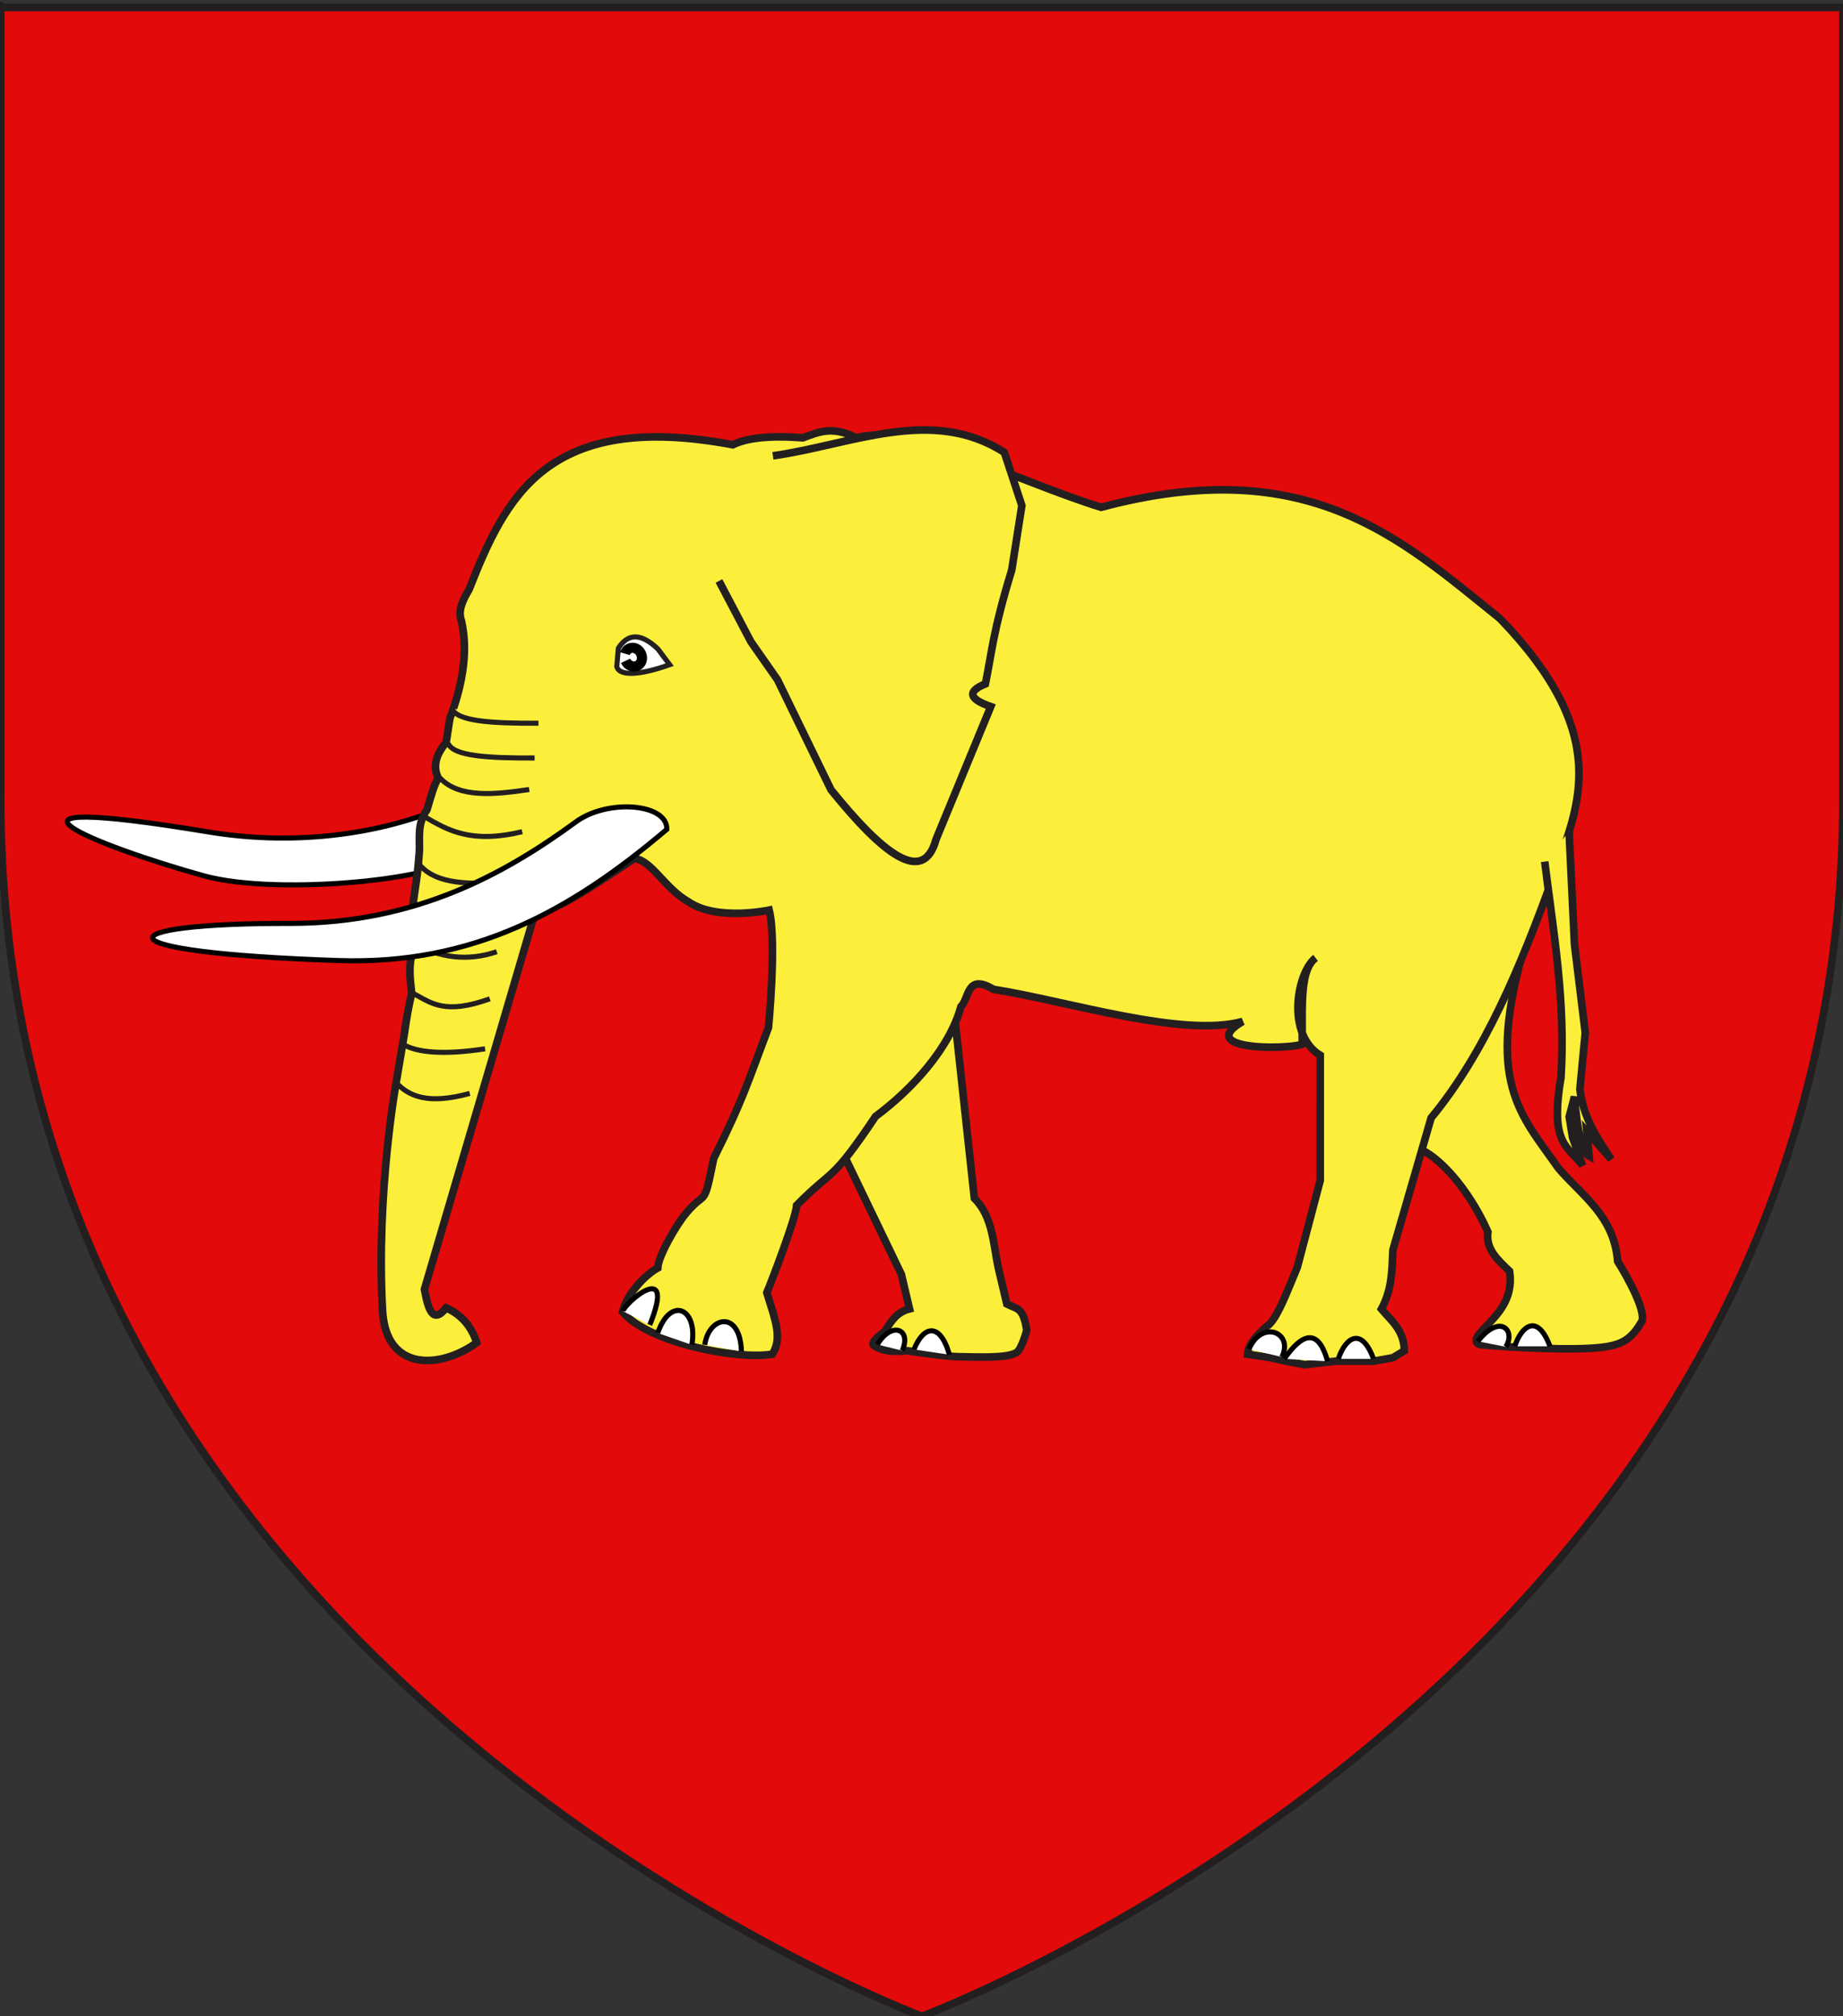 <?xml version="1.0" encoding="utf-8"?>
<!-- Generator: Adobe Illustrator 15.1.0, SVG Export Plug-In . SVG Version: 6.00 Build 0)  -->
<!DOCTYPE svg PUBLIC "-//W3C//DTD SVG 1.1//EN" "http://www.w3.org/Graphics/SVG/1.1/DTD/svg11.dtd">
<svg version="1.1" id="Layer_1" xmlns="http://www.w3.org/2000/svg" xmlns:xlink="http://www.w3.org/1999/xlink" x="0px" y="0px"
	 width="181.417px" height="198.425px" viewBox="4.292 3.975 181.417 198.425" enable-background="new 4.292 3.975 181.417 198.425"
	 xml:space="preserve">
<rect x="4.292" y="3.975" width="181.417" height="198.425" fill="#333333" stroke="none"/>
<path id="Fond_de_l_x27_écu" fill="#E20A0A" stroke="#231F20" stroke-width="0.75" d="M95.045,202.4
	c0,0-90.687-33.832-90.687-119.812c0-85.982,0-77.879,0-77.879h181.348v77.879C185.712,168.568,95.045,202.4,95.045,202.4z"/>
<g id="Elephant_1_">
	<path id="Défense_G" fill="#FFFFFF" stroke="#000000" stroke-width="0.5" d="M49.964,87.822
		c-0.573,2.557-18.127,4.428-25.64,2.334C13.783,87.221,0.1,81.766,24.8,85.847c10.619,1.756,20.342-0.568,26.076-3.878"/>
	<path id="Post_G" fill="#FCEF3C" stroke="#231F20" stroke-width="0.75" d="M154.482,96.667c-4.086,13.875-0.518,16.918,3.193,22.25
		c2.319,2.729,5.498,4.68,5.854,9.19c0,0,2.7,4.259,2.424,5.812c-1.015,1.817-1.938,2.409-4.021,2.653
		c-2.824,0.332-8.637,0.021-11.709-0.242c-0.877-0.073-0.756-0.65,0-1.449c1.342-1.417,3.099-2.969,2.662-5.807
		c-1.137-1.096-2.369-2.147-2.129-3.869c-1.951-4.369-4.969-7.574-6.918-8.224"/>
	<path id="Ant_G" fill="#FCEF3C" stroke="#231F20" stroke-width="0.75" d="M98.34,104.728l1.864,17.171
		c1.86,1.855,1.845,4.563,2.396,7.014l0.799,3.388c1.018,0.532,1.604,0.267,1.963,2.593c0,0-0.479,1.768-0.951,2.143
		c-0.854,0.675-4.375,0.455-5.771,0.455c-1.168,0-5.088-0.595-5.088-0.595c-1.419,0.161-2.482,0-3.193-0.483
		c-0.354-0.161,0-0.646,1.064-1.451c0.565-0.938,1.137-1.868,2.396-2.178c-0.267-1.127-0.533-2.256-0.798-3.386l-5.589-11.608"/>
	<path id="path20646_1_" fill="#FCEF3C" stroke="#231F20" stroke-width="0.75" d="M48.209,132.686c1.52,0.671,2.493,1.837,3.01,3.42
		c-3.523,2.575-8.931,2.922-9.27-3.14c-0.65-11.646,1.367-22.628,1.367-22.628l0.752-4.446c0.252-1.812,0.502-3.206,0.754-4.105
		c-0.168-1.595-0.428-3.191,0.375-4.788c-0.704-1.938-0.249-3.877,0-5.816c0.126-0.776,0.251-1.739,0.376-3.419
		c0.053-1.368-0.236-2.736,0.752-4.105c0.377-1.276,0.753-2.679,1.13-3.079c-0.609-1.178-0.225-2.375,0.752-3.534l0.375-2.395
		c1.386-3.651,1.752-6.839,1.13-9.577c-0.378-1.026,0.143-2.052,0.753-3.079c3.569-9.065,7.656-17.69,25.962-14.25
		c1.358-0.657,3.537-0.94,6.899-0.684c1.465-0.527,2.833-1.235,5.267,0c4.732-1.465,15.797,4.26,24.086,6.84
		c20.438-5.46,29.531,3.132,39.26,10.946c11.062,11.457,7.854,18.283,5.27,25.311c-3.238,9.002-6.818,17.536-12.041,23.829
		l-3.764,12.996c-0.086,1.939-0.074,3.879-1.129,5.817c0.976,1.163,2.227,2.08,2.258,4.104l-1.129,0.685l-1.883,0.341h-3.764
		l-3.01,0.343l-1.883-0.343l-1.504-0.341l-2.258-0.345c0.039-0.91,0.846-1.821,1.882-2.733c1.004-0.64,2.007-3.45,3.01-5.815
		l2.257-8.553V107.83c-3.39-2.055-2.292-8.171-0.46-9.583c-1.467,1.096-1.333,4.271-1.31,8.078
		c2.486,0.885-11.537,1.529-5.866-1.826c-5.91,1.635-17.263-2.022-24.537-3.163c-2.653-1.597-2.345,0.85-3.198,1.708
		c-1.103,4.051-4.745,8.086-8.407,10.806c-4.447,6.64-4.1,5.015-7.761,8.74c-0.074,1.253-2.414,7.345-2.938,8.6
		c0.834,2.712,1.553,4.421,0.551,6.046c-3.404,0.596-12.201-1.102-14.75-4.154c0.349-1.623,2.138-3.596,3.464-4.327
		c0.038-1.14,1.839-4.284,2.824-5.425c1.976-2.36,1.657-0.244,2.683-5.348c2.89-5.812,3.258-7.24,5.391-12.884
		c0,0,0.83-8.481,0.071-11.555c0,0-5.093,1.081-7.871-0.771c-2.469-1.389-3.61-4.063-5.401-4.322
		c-16.976,11.496-1.93-1.467-1.93-1.467c-1.697,0.966-3.318,2.623-3.318,2.623s-2.861,1.251-4.129,2.834l-11.288,38.425
		C46.428,132.779,46.871,134.359,48.209,132.686L48.209,132.686z"/>
	<path id="Oreille" fill="#FCEF3C" stroke="#231F20" stroke-width="0.75" d="M80.371,48.833c7.687-1.073,15.646-4.937,22.783-0.333
		l1.724,5.229l-0.995,6.347c-1.842,6.001-1.927,7.926-2.591,11.197c-1.813,0.744-1.639,1.49,0.525,2.241l-5.384,13.06
		c-1.245,4.571-5.214,1.474-10.337-4.871l-5.274-10.838l-2.617-3.738l-3.141-5.98"/>
	<path id="Queue" fill="#FCEF3C" stroke="#231F20" stroke-width="0.75" d="M156.346,88.765c0.854,6.949,2.084,13.727,1.599,21.284
		c-1.147,6.648,0.778,6.75,2.128,8.626l-0.986-2.754l-0.33-2.046l0.518-1.973c0.266,3.133,0.677,5.457,1.441,5.863l-0.232-2.441
		l2.412,2.742c-1.336-2.019-2.727-3.986-3.088-6.889l0.531-5.562l-1.063-8.708l-0.533-11.125"/>
	<g>
		<path id="path37175" fill="#FCEF3C" stroke="#231F20" stroke-width="0.5" d="M45.056,101.787c1.678,0.892,3.036,2.079,7.451,0.483
			"/>
		<path id="path37177" fill="#FCEF3C" stroke="#231F20" stroke-width="0.5" d="M47.612,80.544c1.903,2.024,5.49,1.614,8.774,1.127"
			/>
		<path id="path37179" fill="#FCEF3C" stroke="#231F20" stroke-width="0.5" d="M48.403,77.117c0.467,1.258,3.832,1.474,8.515,1.453"
			/>
		<path id="path37183" fill="#FCEF3C" stroke="#231F20" stroke-width="0.5" d="M45.52,88.986c1.749,2.21,5.434,1.875,7.417,1.905"/>
		<path id="path37185" fill="#FCEF3C" stroke="#231F20" stroke-width="0.5" d="M46.119,84.373c2.279,1.313,4.532,2.653,9.578,1.452"
			/>
		<path id="path37187" fill="#FCEF3C" stroke="#231F20" stroke-width="0.5" d="M44.679,96.667c2.837,1.612,5.677,1.935,8.514,0.967"
			/>
		<path id="path37189" fill="#FCEF3C" stroke="#231F20" stroke-width="0.5" d="M48.781,73.696c0.466,1.258,3.832,1.474,8.514,1.452"
			/>
		<path id="path37191" fill="#FCEF3C" stroke="#231F20" stroke-width="0.5" d="M43.238,110.47c1.288,1.409,3.213,2.237,7.295,1.108"
			/>
		<path id="path37195" fill="#FCEF3C" stroke="#231F20" stroke-width="0.5" d="M43.993,106.757c1.287,0.793,3.963,1.065,8.046,0.432
			"/>
	</g>
	<g id="Ongles">
		<g>
			<path id="path37197_1_" fill="#FFFFFF" stroke="#000000" stroke-width="0.5" d="M68.255,134.361
				c2.668-6.61-2.521-2.121-2.642-1.351"/>
			<path id="path37199_1_" fill="#FFFFFF" stroke="#000000" stroke-width="0.5" d="M69.036,135.158
				c1.253-3.646,3.985-2.478,3.359,1.17"/>
			<path id="path37201_1_" fill="#FFFFFF" stroke="#000000" stroke-width="0.5" d="M73.663,136.322
				c0.417-2.846,3.48-3.455,3.613,0.648"/>
		</g>
		<g>
			<path id="path40120_1_" fill="#FFFFFF" stroke="#000000" stroke-width="0.5" d="M130.477,137.52
				c1.188-2.451-2.006-3.703-3.24-0.771"/>
			<path id="path40122_1_" fill="#FFFFFF" stroke="#000000" stroke-width="0.5" d="M130.715,137.701
				c1.645-2.375,3.305-3.229,4.258,0.242"/>
			<path id="path40124_5_" fill="#FFFFFF" stroke="#000000" stroke-width="0.5" d="M136.035,137.701c0.639-1.965,2.223-3.328,3.46,0
				"/>
		</g>
		<g>
			<path id="path38180_1_" fill="#FFFFFF" stroke="#000000" stroke-width="0.5" d="M93.105,136.895
				c0.949-2.152-1.057-2.924-2.445-0.607"/>
			<path id="path40124_4_" fill="#FFFFFF" stroke="#000000" stroke-width="0.5" d="M94.262,136.777
				c0.89-2.273,2.539-2.793,3.489,0.519"/>
		</g>
		<g>
			<path id="path40124_3_" fill="#FFFFFF" stroke="#000000" stroke-width="0.5" d="M153.402,136.467c0.637-1.964,2.221-3.327,3.46,0
				"/>
			<path id="path40128_1_" fill="#FFFFFF" stroke="#000000" stroke-width="0.5" d="M152.518,136.516
				c1.016-1.623-0.59-3.316-2.75-0.54"/>
		</g>
	</g>
	<path id="Défense_D" fill="#FFFFFF" stroke="#000000" stroke-width="0.5" d="M69.931,85.592
		c-9.491,8.053-19.092,13.348-32.295,12.912c-24.167-0.8-23.042-3.69-4.785-3.655c12.549,0.025,21.396-5.074,28.097-9.97
		C64.043,82.575,70.007,83.013,69.931,85.592z"/>
	<g id="Oeil">
		<path id="path20656_1_" fill="#FFFFFF" stroke="#231F20" stroke-width="0.5" d="M69.055,67.845
			c-1.976-1.892-3.154-1.232-3.896-0.077l-0.155,1.812c0.231,0.872,1.968,0.955,5.208-0.191L69.055,67.845z"/>
		<path id="path22600_2_" fill="#FFFFFF" stroke="#000000" d="M65.806,68.301c0.064-0.22,0.209-0.404,0.418-0.502
			c0.42-0.199,0.939,0.022,1.162,0.491c0.221,0.47,0.062,1.011-0.356,1.208c-0.42,0.199-0.94-0.021-1.163-0.489"/>
	</g>
</g>
</svg>
